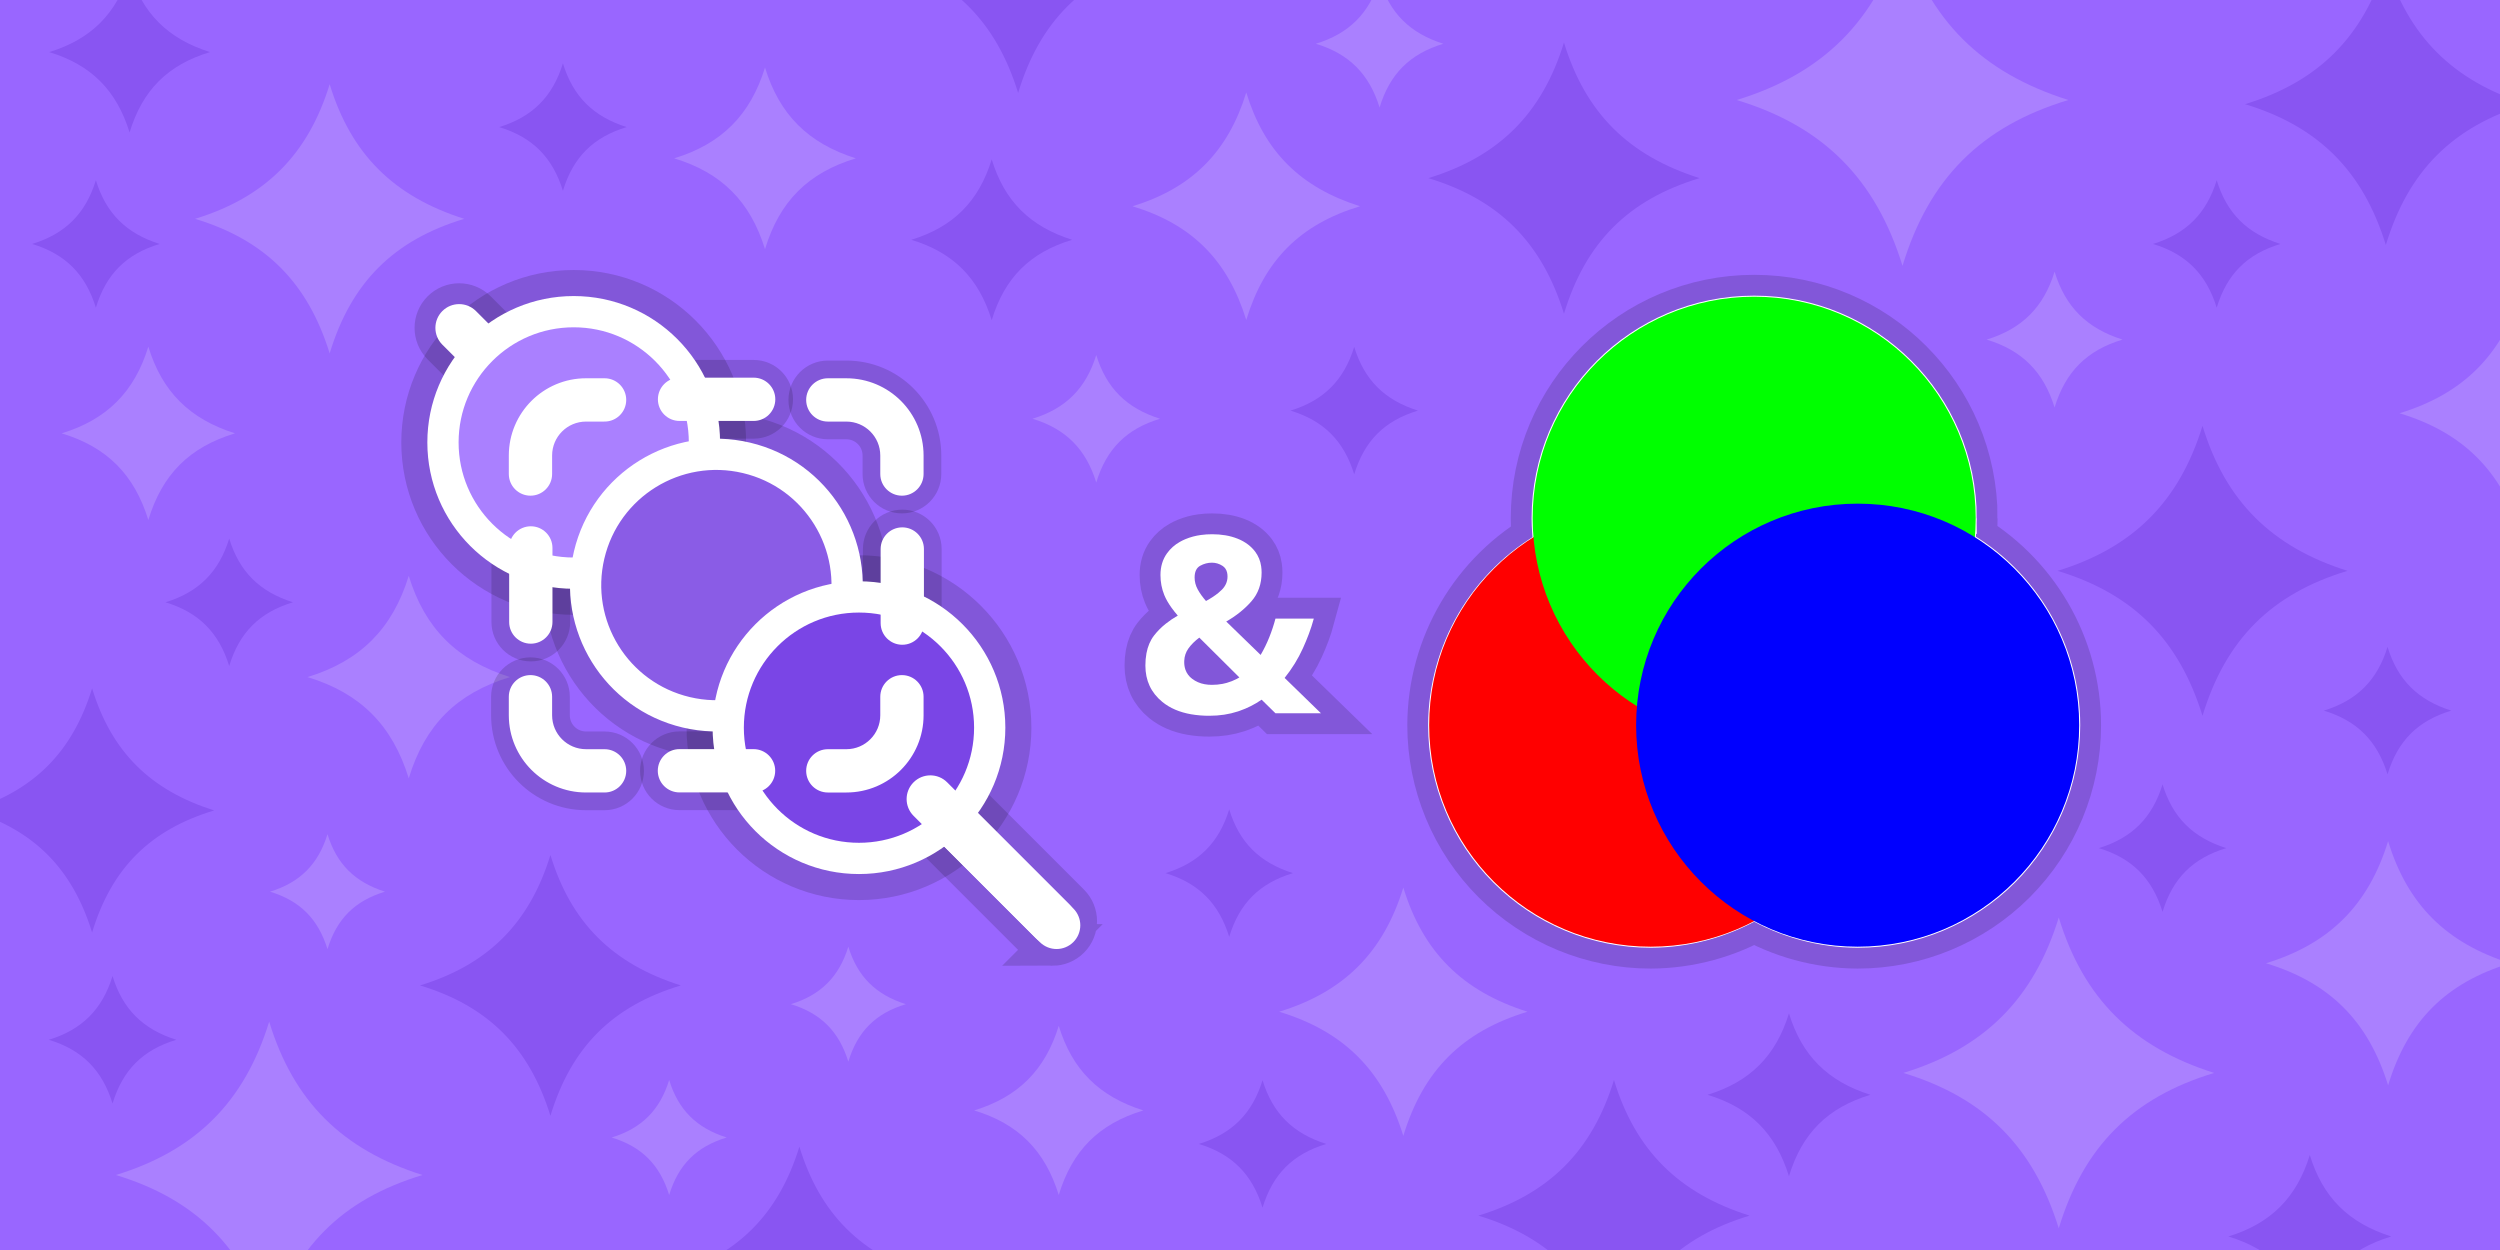 <svg version="1.1" xmlns="http://www.w3.org/2000/svg" xmlns:xlink="http://www.w3.org/1999/xlink" width="600" height="300" viewBox="7.200,42.800,600,300"><g transform="translate(7.2,42.8)"><g data-paper-data="{&quot;isPaintingLayer&quot;:true}" stroke-linejoin="miter" stroke-dasharray="" stroke-dashoffset="0" style="mix-blend-mode: normal"><g fill-rule="nonzero" stroke="none" stroke-linecap="butt" stroke-miterlimit="10"><path d="M0,300v-300h600v300z" fill="#9966ff" stroke-width="1"/><path d="M493.102,97.8c-2.635,-8.531 -7.767,-13.716 -16.301,-16.299c8.51,-2.599 13.69,-7.795 16.301,-16.301c2.58,8.449 7.742,13.597 16.299,16.301c-8.554,2.583 -13.693,7.71 -16.299,16.299z" fill="#aa80ff" stroke-width="0.5"/><path d="M572.603,58.8c-5.465,-17.69 -16.106,-28.441 -33.803,-33.797c17.647,-5.39 28.387,-16.164 33.803,-33.803c5.35,17.519 16.053,28.195 33.797,33.803c-17.737,5.356 -28.395,15.987 -33.797,33.797z" fill="#8955f2" stroke-width="0.5"/><path d="M64.603,318.8c-5.95,-19.26 -17.535,-30.966 -36.803,-36.797c19.213,-5.868 30.907,-17.599 36.803,-36.803c5.824,19.074 17.478,30.698 36.797,36.803c-19.312,5.831 -30.915,17.406 -36.797,36.797z" fill="#aa80ff" stroke-width="0.5"/><path d="M132.103,267.8c-5.061,-16.381 -14.914,-26.338 -31.303,-31.297c16.341,-4.991 26.288,-14.969 31.303,-31.303c4.954,16.223 14.866,26.11 31.297,31.303c-16.425,4.96 -26.295,14.805 -31.297,31.297z" fill="#8955f2" stroke-width="0.5"/><path d="M98.102,186.8c-3.929,-12.718 -11.579,-20.447 -24.302,-24.298c12.687,-3.875 20.409,-11.621 24.302,-24.302c3.846,12.595 11.541,20.271 24.298,24.302c-12.752,3.85 -20.414,11.494 -24.298,24.298z" fill="#aa80ff" stroke-width="0.5"/><path d="M22.103,223.8c-4.737,-15.335 -13.961,-24.655 -29.303,-29.297c15.297,-4.672 24.608,-14.012 29.303,-29.303c4.637,15.187 13.916,24.442 29.297,29.303c-15.376,4.643 -24.615,13.859 -29.297,29.297z" fill="#8955f2" stroke-width="0.5"/><path d="M79.121,84.815c-5.222,-16.905 -15.391,-27.179 -32.303,-32.297c16.864,-5.15 27.128,-15.447 32.303,-32.303c5.112,16.742 15.341,26.944 32.297,32.303c-16.95,5.118 -27.135,15.278 -32.297,32.297z" fill="#aa80ff" stroke-width="0.5"/><path d="M494.103,294.8c-6.031,-19.521 -17.773,-31.386 -37.303,-37.297c19.474,-5.948 31.327,-17.838 37.303,-37.303c5.904,19.333 17.716,31.115 37.297,37.303c-19.574,5.91 -31.335,17.643 -37.297,37.297z" fill="#aa80ff" stroke-width="0.5"/><path d="M528.603,171.8c-5.627,-18.213 -16.582,-29.283 -34.803,-34.797c18.169,-5.549 29.227,-16.642 34.803,-34.803c5.508,18.037 16.528,29.03 34.797,34.803c-18.262,5.514 -29.235,16.46 -34.797,34.797z" fill="#8955f2" stroke-width="0.5"/><path d="M254.102,286.8c-3.282,-10.624 -9.673,-17.082 -20.302,-20.298c10.598,-3.237 17.049,-9.708 20.302,-20.302c3.213,10.522 9.642,16.934 20.298,20.302c-10.653,3.217 -17.054,9.602 -20.298,20.298z" fill="#aa80ff" stroke-width="0.5"/><path d="M135.101,45.8c-2.474,-8.007 -7.29,-12.874 -15.301,-15.299c7.988,-2.44 12.85,-7.317 15.301,-15.301c2.422,7.93 7.267,12.763 15.299,15.301c-8.029,2.424 -12.853,7.237 -15.299,15.299z" fill="#8955f2" stroke-width="0.5"/><path d="M299.103,76.8c-4.414,-14.288 -13.008,-22.972 -27.302,-27.298c14.253,-4.353 22.928,-13.056 27.302,-27.302c4.321,14.15 12.966,22.773 27.298,27.302c-14.326,4.326 -22.934,12.913 -27.298,27.298z" fill="#aa80ff" stroke-width="0.5"/><path d="M573.146,260.482c-4.738,-15.337 -13.964,-24.658 -29.307,-29.302c15.3,-4.673 24.612,-14.014 29.307,-29.307c4.638,15.189 13.918,24.445 29.302,29.307c-15.378,4.643 -24.618,13.861 -29.302,29.302z" fill="#aa80ff" stroke-width="0.5"/><path d="M238.012,76.848c-3.12,-10.101 -9.196,-16.24 -19.302,-19.298c10.076,-3.077 16.209,-9.23 19.302,-19.302c3.055,10.004 9.167,16.1 19.298,19.302c-10.128,3.058 -16.214,9.129 -19.298,19.298z" fill="#8955f2" stroke-width="0.5"/><path d="M375.353,75.3c-5.263,-17.035 -15.51,-27.389 -32.553,-32.547c16.994,-5.19 27.338,-15.566 32.553,-32.553c5.152,16.871 15.46,27.153 32.547,32.553c-17.081,5.158 -27.345,15.396 -32.547,32.547z" fill="#8955f2" stroke-width="0.5"/><path d="M336.797,272.612c-4.818,-15.596 -14.2,-25.075 -29.803,-29.797c15.558,-4.752 25.028,-14.251 29.803,-29.803c4.717,15.446 14.154,24.859 29.797,29.803c-15.638,4.722 -25.035,14.095 -29.797,29.797z" fill="#aa80ff" stroke-width="0.5"/><path d="M35.602,124.8c-3.363,-10.886 -9.911,-17.502 -20.802,-20.798c10.859,-3.317 17.469,-9.947 20.802,-20.802c3.292,10.781 9.879,17.351 20.798,20.802c-10.915,3.296 -17.474,9.838 -20.798,20.798z" fill="#aa80ff" stroke-width="0.5"/><path d="M31.102,31.8c-3.12,-10.101 -9.196,-16.24 -19.302,-19.298c10.076,-3.077 16.209,-9.23 19.302,-19.302c3.055,10.004 9.167,16.1 19.298,19.302c-10.128,3.058 -16.214,9.129 -19.298,19.298z" fill="#8955f2" stroke-width="0.5"/><path d="M244.353,22.3c-5.263,-17.035 -15.51,-27.389 -32.553,-32.547c16.994,-5.19 27.338,-15.566 32.553,-32.553c5.152,16.871 15.46,27.153 32.547,32.553c-17.081,5.158 -27.345,15.396 -32.547,32.547z" fill="#8955f2" stroke-width="0.5"/><path d="M387.353,324.3c-5.263,-17.035 -15.51,-27.389 -32.553,-32.547c16.994,-5.19 27.338,-15.566 32.553,-32.553c5.152,16.871 15.46,27.153 32.547,32.553c-17.081,5.158 -27.345,15.396 -32.547,32.547z" fill="#8955f2" stroke-width="0.5"/><path d="M191.853,337.3c-5.02,-16.25 -14.795,-26.127 -31.053,-31.047c16.211,-4.951 26.078,-14.849 31.053,-31.053c4.914,16.094 14.747,25.901 31.047,31.053c-16.294,4.92 -26.085,14.687 -31.047,31.047z" fill="#8955f2" stroke-width="0.5"/><path d="M554.352,316.3c-3.161,-10.232 -9.316,-16.45 -19.552,-19.548c10.207,-3.117 16.419,-9.349 19.552,-19.552c3.094,10.133 9.285,16.308 19.548,19.552c-10.259,3.098 -16.424,9.247 -19.548,19.548z" fill="#8955f2" stroke-width="0.5"/><path d="M456.604,63.8c-6.435,-20.83 -18.965,-33.49 -39.804,-39.796c20.779,-6.346 33.427,-19.033 39.804,-39.804c6.299,20.629 18.903,33.2 39.796,39.804c-20.886,6.307 -33.436,18.825 -39.796,39.796z" fill="#aa80ff" stroke-width="0.5"/><path d="M605.198,128.482c-4.738,-15.337 -13.964,-24.658 -29.307,-29.302c15.3,-4.673 24.612,-14.014 29.307,-29.307c4.638,15.189 13.918,24.445 29.302,29.307c-15.378,4.643 -24.618,13.861 -29.302,29.302z" fill="#aa80ff" stroke-width="0.5"/><path d="M325.011,113.848c-2.474,-8.007 -7.29,-12.874 -15.301,-15.299c7.988,-2.44 12.85,-7.317 15.301,-15.301c2.422,7.93 7.267,12.763 15.299,15.301c-8.029,2.424 -12.853,7.237 -15.299,15.299z" fill="#8955f2" stroke-width="0.5"/><path d="M263.101,115.8c-2.474,-8.007 -7.29,-12.874 -15.301,-15.299c7.988,-2.44 12.85,-7.317 15.301,-15.301c2.422,7.93 7.267,12.763 15.299,15.301c-8.029,2.424 -12.853,7.237 -15.299,15.299z" fill="#aa80ff" stroke-width="0.5"/><path d="M203.601,254.8c-2.231,-7.222 -6.576,-11.612 -13.801,-13.799c7.205,-2.2 11.59,-6.6 13.801,-13.801c2.184,7.153 6.554,11.512 13.799,13.801c-7.242,2.187 -11.593,6.527 -13.799,13.799z" fill="#aa80ff" stroke-width="0.5"/><path d="M78.601,227.8c-2.231,-7.222 -6.576,-11.612 -13.801,-13.799c7.205,-2.2 11.59,-6.6 13.801,-13.801c2.184,7.153 6.554,11.512 13.799,13.801c-7.242,2.187 -11.593,6.527 -13.799,13.799z" fill="#aa80ff" stroke-width="0.5"/><path d="M519.011,218.848c-2.474,-8.007 -7.29,-12.874 -15.301,-15.299c7.988,-2.44 12.85,-7.317 15.301,-15.301c2.422,7.93 7.267,12.763 15.299,15.301c-8.029,2.424 -12.853,7.237 -15.299,15.299z" fill="#8955f2" stroke-width="0.5"/><path d="M573.011,185.848c-2.474,-8.007 -7.29,-12.874 -15.301,-15.299c7.988,-2.44 12.85,-7.317 15.301,-15.301c2.422,7.93 7.267,12.763 15.299,15.301c-8.029,2.424 -12.853,7.237 -15.299,15.299z" fill="#8955f2" stroke-width="0.5"/><path d="M27.011,264.848c-2.474,-8.007 -7.29,-12.874 -15.301,-15.299c7.988,-2.44 12.85,-7.317 15.301,-15.301c2.422,7.93 7.267,12.763 15.299,15.301c-8.029,2.424 -12.853,7.237 -15.299,15.299z" fill="#8955f2" stroke-width="0.5"/><path d="M55.011,159.848c-2.474,-8.007 -7.29,-12.874 -15.301,-15.299c7.988,-2.44 12.85,-7.317 15.301,-15.301c2.422,7.93 7.267,12.763 15.299,15.301c-8.029,2.424 -12.853,7.237 -15.299,15.299z" fill="#8955f2" stroke-width="0.5"/><path d="M23.011,73.848c-2.474,-8.007 -7.29,-12.874 -15.301,-15.299c7.988,-2.44 12.85,-7.317 15.301,-15.301c2.422,7.93 7.267,12.763 15.299,15.301c-8.029,2.424 -12.853,7.237 -15.299,15.299z" fill="#8955f2" stroke-width="0.5"/><path d="M295.011,224.848c-2.474,-8.007 -7.29,-12.874 -15.301,-15.299c7.988,-2.44 12.85,-7.317 15.301,-15.301c2.422,7.93 7.267,12.763 15.299,15.301c-8.029,2.424 -12.853,7.237 -15.299,15.299z" fill="#8955f2" stroke-width="0.5"/><path d="M303.011,289.848c-2.474,-8.007 -7.29,-12.874 -15.301,-15.299c7.988,-2.44 12.85,-7.317 15.301,-15.301c2.422,7.93 7.267,12.763 15.299,15.301c-8.029,2.424 -12.853,7.237 -15.299,15.299z" fill="#8955f2" stroke-width="0.5"/><path d="M160.601,286.8c-2.231,-7.222 -6.576,-11.612 -13.801,-13.799c7.205,-2.2 11.59,-6.6 13.801,-13.801c2.184,7.153 6.554,11.512 13.799,13.801c-7.242,2.187 -11.593,6.527 -13.799,13.799z" fill="#aa80ff" stroke-width="0.5"/><path d="M183.602,59.8c-3.525,-11.409 -10.388,-18.344 -21.802,-21.798c11.382,-3.476 18.309,-10.425 21.802,-21.802c3.45,11.299 10.354,18.185 21.798,21.802c-11.44,3.454 -18.314,10.311 -21.798,21.798z" fill="#aa80ff" stroke-width="0.5"/><path d="M532.011,73.848c-2.474,-8.007 -7.29,-12.874 -15.301,-15.299c7.988,-2.44 12.85,-7.317 15.301,-15.301c2.422,7.93 7.267,12.763 15.299,15.301c-8.029,2.424 -12.853,7.237 -15.299,15.299z" fill="#8955f2" stroke-width="0.5"/><path d="M429.352,282.3c-3.161,-10.232 -9.316,-16.45 -19.552,-19.548c10.207,-3.117 16.419,-9.349 19.552,-19.552c3.094,10.133 9.285,16.308 19.548,19.552c-10.259,3.098 -16.424,9.247 -19.548,19.548z" fill="#8955f2" stroke-width="0.5"/><path d="M331.101,25.8c-2.474,-8.007 -7.29,-12.874 -15.301,-15.299c7.988,-2.44 12.85,-7.317 15.301,-15.301c2.422,7.93 7.267,12.763 15.299,15.301c-8.029,2.424 -12.853,7.237 -15.299,15.299z" fill="#aa80ff" stroke-width="0.5"/></g><g><path d="M252.588,226.784c-1.459,0 -2.918,-0.558 -4.034,-1.668l-142.389,-142.394c-2.226,-2.226 -2.226,-5.841 0,-8.067c2.226,-2.226 5.841,-2.226 8.067,0l142.389,142.389c2.226,2.226 2.226,5.841 0,8.067c-1.115,1.111 -2.574,1.673 -4.034,1.673z" fill="none" fill-rule="nonzero" stroke-opacity="0.149" stroke="#000000" stroke-width="10" stroke-linecap="butt" stroke-miterlimit="10"/><path d="M169.067,106.179c0,17.329 -14.048,31.377 -31.377,31.377c-17.329,0 -31.377,-14.048 -31.377,-31.377c0,-17.329 14.048,-31.377 31.377,-31.377c17.329,0 31.377,14.048 31.377,31.377z" fill="none" fill-rule="nonzero" stroke-opacity="0.149" stroke="#000000" stroke-width="20" stroke-linecap="butt" stroke-miterlimit="10"/><path d="M164.718,170.955c-16.865,-3.982 -27.309,-20.883 -23.326,-37.748c3.982,-16.865 20.883,-27.309 37.748,-23.326c16.865,3.982 27.309,20.883 23.326,37.748c-3.982,16.865 -20.883,27.309 -37.748,23.326z" fill="none" fill-rule="nonzero" stroke-opacity="0.149" stroke="#000000" stroke-width="20" stroke-linecap="butt" stroke-miterlimit="10"/><path d="M237.532,174.639c0,17.329 -14.053,31.381 -31.381,31.381c-17.329,0 -31.377,-14.053 -31.377,-31.381c0,-17.329 14.048,-31.377 31.377,-31.377c17.329,0 31.381,14.053 31.381,31.377z" fill="none" fill-rule="nonzero" stroke-opacity="0.149" stroke="#000000" stroke-width="20" stroke-linecap="butt" stroke-miterlimit="10"/><path d="M203.123,180.558c4.911,0 8.893,-3.981 8.893,-8.893v-4.446c0,-2.456 1.991,-4.446 4.446,-4.446c2.456,0 4.446,1.991 4.446,4.446v4.446c0,9.823 -7.963,17.786 -17.786,17.786h-4.446c-2.456,0 -4.446,-1.991 -4.446,-4.446c0,-2.456 1.991,-4.446 4.446,-4.446z" fill="none" fill-rule="nonzero" stroke-opacity="0.149" stroke="#000000" stroke-width="10" stroke-linecap="butt" stroke-miterlimit="10"/><path d="M140.65,100.428c-4.911,0 -8.893,3.981 -8.893,8.893v4.446c0,2.456 -1.991,4.446 -4.446,4.446c-2.456,0 -4.446,-1.991 -4.446,-4.446v-4.446c0,-9.823 7.963,-17.786 17.786,-17.786h4.446c2.456,0 4.446,1.991 4.446,4.446c0,2.456 -1.991,4.446 -4.446,4.446z" fill="none" fill-rule="nonzero" stroke-opacity="0.149" stroke="#000000" stroke-width="10" stroke-linecap="butt" stroke-miterlimit="10"/><path d="M145.097,180.558c2.456,0 4.446,1.991 4.446,4.446c0,2.456 -1.991,4.446 -4.446,4.446h-4.446c-9.823,0 -17.786,-7.963 -17.786,-17.786v-4.446c0,-2.456 1.991,-4.446 4.446,-4.446c2.456,0 4.446,1.991 4.446,4.446v4.446c0,4.911 3.982,8.893 8.893,8.893z" data-paper-data="{&quot;index&quot;:null}" fill="none" fill-rule="nonzero" stroke-opacity="0.149" stroke="#000000" stroke-width="10" stroke-linecap="butt" stroke-miterlimit="10"/><path d="M198.676,100.428c-2.456,0 -4.446,-1.991 -4.446,-4.446c0,-2.456 1.991,-4.446 4.446,-4.446h4.446c9.823,0 17.786,7.963 17.786,17.786v4.446c0,2.456 -1.991,4.446 -4.446,4.446c-2.456,0 -4.446,-1.991 -4.446,-4.446v-4.446c0,-4.911 -3.982,-8.893 -8.893,-8.893z" data-paper-data="{&quot;index&quot;:null}" fill="none" fill-rule="nonzero" stroke-opacity="0.149" stroke="#000000" stroke-width="10" stroke-linecap="butt" stroke-miterlimit="10"/><path d="M180.851,189.431h-17.786c-2.455,0 -4.446,-1.991 -4.446,-4.446c0,-2.455 1.991,-4.446 4.446,-4.446h17.786c2.456,0 4.446,1.991 4.446,4.446c0,2.455 -1.991,4.446 -4.446,4.446z" fill="none" fill-rule="nonzero" stroke-opacity="0.149" stroke="#000000" stroke-width="10" stroke-linecap="butt" stroke-miterlimit="10"/><path d="M220.993,131.761v17.786c0,2.455 -1.991,4.446 -4.446,4.446c-2.455,0 -4.446,-1.991 -4.446,-4.446v-17.786c0,-2.456 1.991,-4.446 4.446,-4.446c2.455,0 4.446,1.991 4.446,4.446z" fill="none" fill-rule="nonzero" stroke-opacity="0.149" stroke="#000000" stroke-width="10" stroke-linecap="butt" stroke-miterlimit="10"/><path d="M131.841,149.289c0,2.455 -1.991,4.446 -4.446,4.446c-2.456,0 -4.446,-1.991 -4.446,-4.446v-17.786c0,-2.456 1.991,-4.446 4.446,-4.446c2.456,0 4.446,1.991 4.446,4.446z" fill="none" fill-rule="nonzero" stroke-opacity="0.149" stroke="#000000" stroke-width="10" stroke-linecap="butt" stroke-miterlimit="10"/><path d="M163.091,100.279c-2.455,0 -4.446,-1.991 -4.446,-4.446c0,-2.456 1.991,-4.446 4.446,-4.446h17.786c2.456,0 4.446,1.991 4.446,4.446c0,2.456 -1.991,4.446 -4.446,4.446z" fill="none" fill-rule="nonzero" stroke-opacity="0.149" stroke="#000000" stroke-width="10" stroke-linecap="butt" stroke-miterlimit="10"/><path d="M252.588,226.784c-1.459,0 -2.918,-0.558 -4.034,-1.668l-142.389,-142.394c-2.226,-2.226 -2.226,-5.841 0,-8.067c2.226,-2.226 5.841,-2.226 8.067,0l142.389,142.389c2.226,2.226 2.226,5.841 0,8.067c-1.115,1.111 -2.574,1.673 -4.034,1.673z" fill="#ffffff" fill-rule="nonzero" stroke="#ffffff" stroke-width="0" stroke-linecap="butt" stroke-miterlimit="10"/><path d="M169.067,106.179c0,17.329 -14.048,31.377 -31.377,31.377c-17.329,0 -31.377,-14.048 -31.377,-31.377c0,-17.329 14.048,-31.377 31.377,-31.377c17.329,0 31.377,14.048 31.377,31.377z" fill="#aa80ff" fill-rule="nonzero" stroke="#ffffff" stroke-width="7.5" stroke-linecap="butt" stroke-miterlimit="10"/><path d="M164.718,170.955c-16.865,-3.982 -27.309,-20.883 -23.326,-37.748c3.982,-16.865 20.883,-27.309 37.748,-23.326c16.865,3.982 27.309,20.883 23.326,37.748c-3.982,16.865 -20.883,27.309 -37.748,23.326z" fill="#8a5ce6" fill-rule="nonzero" stroke="#ffffff" stroke-width="7.5" stroke-linecap="butt" stroke-miterlimit="10"/><path d="M237.532,174.639c0,17.329 -14.053,31.381 -31.381,31.381c-17.329,0 -31.377,-14.053 -31.377,-31.381c0,-17.329 14.048,-31.377 31.377,-31.377c17.329,0 31.381,14.053 31.381,31.377z" fill="#7a45e6" fill-rule="nonzero" stroke="#ffffff" stroke-width="7.5" stroke-linecap="butt" stroke-miterlimit="10"/><path d="M253.579,227.015c-1.265,0 -2.53,-0.483 -3.497,-1.446l-30.293,-30.293c-1.934,-1.93 -1.934,-5.064 0,-6.993c1.934,-1.93 5.06,-1.93 6.993,0l30.293,30.293c1.93,1.93 1.93,5.064 0,6.993c-0.967,0.959 -2.232,1.446 -3.497,1.446z" fill="#ffffff" fill-rule="nonzero" stroke="#ffffff" stroke-width="1.5" stroke-linecap="butt" stroke-miterlimit="10"/><path d="M203.123,180.558c4.911,0 8.893,-3.981 8.893,-8.893v-4.446c0,-2.456 1.991,-4.446 4.446,-4.446c2.456,0 4.446,1.991 4.446,4.446v4.446c0,9.823 -7.963,17.786 -17.786,17.786h-4.446c-2.456,0 -4.446,-1.991 -4.446,-4.446c0,-2.456 1.991,-4.446 4.446,-4.446z" fill="#ffffff" fill-rule="nonzero" stroke="#ffffff" stroke-width="1.5" stroke-linecap="butt" stroke-miterlimit="10"/><path d="M140.65,100.428c-4.911,0 -8.893,3.981 -8.893,8.893v4.446c0,2.456 -1.991,4.446 -4.446,4.446c-2.456,0 -4.446,-1.991 -4.446,-4.446v-4.446c0,-9.823 7.963,-17.786 17.786,-17.786h4.446c2.456,0 4.446,1.991 4.446,4.446c0,2.456 -1.991,4.446 -4.446,4.446z" fill="#ffffff" fill-rule="nonzero" stroke="#ffffff" stroke-width="1.5" stroke-linecap="butt" stroke-miterlimit="10"/><path d="M145.097,180.558c2.456,0 4.446,1.991 4.446,4.446c0,2.456 -1.991,4.446 -4.446,4.446h-4.446c-9.823,0 -17.786,-7.963 -17.786,-17.786v-4.446c0,-2.456 1.991,-4.446 4.446,-4.446c2.456,0 4.446,1.991 4.446,4.446v4.446c0,4.911 3.982,8.893 8.893,8.893z" data-paper-data="{&quot;index&quot;:null}" fill="#ffffff" fill-rule="nonzero" stroke="#ffffff" stroke-width="1.5" stroke-linecap="butt" stroke-miterlimit="10"/><path d="M198.676,100.428c-2.456,0 -4.446,-1.991 -4.446,-4.446c0,-2.456 1.991,-4.446 4.446,-4.446h4.446c9.823,0 17.786,7.963 17.786,17.786v4.446c0,2.456 -1.991,4.446 -4.446,4.446c-2.456,0 -4.446,-1.991 -4.446,-4.446v-4.446c0,-4.911 -3.982,-8.893 -8.893,-8.893z" data-paper-data="{&quot;index&quot;:null}" fill="#ffffff" fill-rule="nonzero" stroke="#ffffff" stroke-width="1.5" stroke-linecap="butt" stroke-miterlimit="10"/><path d="M180.851,189.431h-17.786c-2.455,0 -4.446,-1.991 -4.446,-4.446c0,-2.455 1.991,-4.446 4.446,-4.446h17.786c2.456,0 4.446,1.991 4.446,4.446c0,2.455 -1.991,4.446 -4.446,4.446z" fill="#ffffff" fill-rule="nonzero" stroke="#ffffff" stroke-width="1.5" stroke-linecap="butt" stroke-miterlimit="10"/><path d="M220.993,131.761v17.786c0,2.455 -1.991,4.446 -4.446,4.446c-2.455,0 -4.446,-1.991 -4.446,-4.446v-17.786c0,-2.456 1.991,-4.446 4.446,-4.446c2.455,0 4.446,1.991 4.446,4.446z" fill="#ffffff" fill-rule="nonzero" stroke="#ffffff" stroke-width="1.5" stroke-linecap="butt" stroke-miterlimit="10"/><path d="M131.841,149.289c0,2.455 -1.991,4.446 -4.446,4.446c-2.456,0 -4.446,-1.991 -4.446,-4.446v-17.786c0,-2.456 1.991,-4.446 4.446,-4.446c2.456,0 4.446,1.991 4.446,4.446z" fill="#ffffff" fill-rule="nonzero" stroke="#ffffff" stroke-width="1.5" stroke-linecap="butt" stroke-miterlimit="10"/><path d="M163.091,100.279c-2.455,0 -4.446,-1.991 -4.446,-4.446c0,-2.456 1.991,-4.446 4.446,-4.446h17.786c2.456,0 4.446,1.991 4.446,4.446c0,2.456 -1.991,4.446 -4.446,4.446z" fill="#ffffff" fill-rule="nonzero" stroke="#ffffff" stroke-width="1.5" stroke-linecap="butt" stroke-miterlimit="10"/><path d="M294.303,149.169l8.25,8.013c0.791,-1.345 1.484,-2.76 2.077,-4.244c0.594,-1.484 1.088,-2.978 1.484,-4.481h9.2c-0.335,1.24 -0.729,2.463 -1.181,3.666c-0.437,1.168 -0.914,2.321 -1.431,3.457c-1.147,2.532 -2.612,4.906 -4.392,7.122l8.725,8.487h-10.921l-3.324,-3.264c-1.634,1.132 -3.416,2.035 -5.295,2.683c-0.134,0.047 -0.268,0.092 -0.403,0.137c-2.097,0.692 -4.372,1.039 -6.826,1.039c-1.478,0.009 -2.954,-0.111 -4.41,-0.358c-2.777,-0.488 -5.075,-1.477 -6.896,-2.966c-2.71,-2.216 -4.066,-5.124 -4.066,-8.725c-0.006,-0.988 0.08,-1.975 0.256,-2.947c0.316,-1.675 0.923,-3.096 1.821,-4.264c0.811,-1.042 1.744,-1.983 2.779,-2.804c0.92,-0.733 1.896,-1.393 2.919,-1.974c-0.522,-0.599 -1.018,-1.222 -1.484,-1.866c-0.775,-1.077 -1.358,-2.097 -1.751,-3.06c-0.613,-1.504 -0.92,-3.106 -0.92,-4.808c0,-2.018 0.524,-3.759 1.573,-5.223c0.811,-1.12 1.855,-2.05 3.06,-2.726c0.43,-0.246 0.875,-0.465 1.332,-0.657c1.196,-0.496 2.45,-0.834 3.733,-1.006c0.897,-0.123 1.801,-0.184 2.706,-0.181c1.073,-0.005 2.144,0.082 3.201,0.259c0.996,0.167 1.972,0.438 2.912,0.81c0.894,0.351 1.736,0.821 2.503,1.4c0.646,0.491 1.222,1.069 1.711,1.716c0.764,1.025 1.256,2.227 1.432,3.493c0.075,0.504 0.112,1.013 0.111,1.522c0,2.73 -0.811,5.025 -2.433,6.885c-1.622,1.86 -3.64,3.482 -6.054,4.867zM297.449,162.583l-9.615,-9.556c-0.511,0.381 -0.996,0.796 -1.45,1.242c-0.438,0.43 -0.837,0.898 -1.191,1.399c-0.595,0.851 -0.932,1.856 -0.971,2.894c-0.006,0.113 -0.008,0.227 -0.008,0.341c-0.007,0.621 0.091,1.238 0.29,1.826c0.307,0.871 0.868,1.63 1.61,2.18c0.877,0.663 1.898,1.108 2.981,1.298c0.583,0.107 1.175,0.159 1.768,0.156c0.857,0.003 1.712,-0.075 2.553,-0.234c0.339,-0.065 0.676,-0.146 1.008,-0.24c0.836,-0.236 1.645,-0.557 2.415,-0.959c0.208,-0.109 0.412,-0.225 0.612,-0.347zM290.861,135.043c-0.989,0 -1.929,0.247 -2.819,0.742c-0.89,0.495 -1.335,1.434 -1.335,2.819c0,0.989 0.247,1.939 0.742,2.849c0.279,0.508 0.589,0.999 0.931,1.467c0.332,0.457 0.685,0.898 1.058,1.322c1.176,-0.644 2.159,-1.288 2.949,-1.932c0.308,-0.249 0.602,-0.516 0.88,-0.798c0.397,-0.398 0.722,-0.862 0.959,-1.371c0.252,-0.557 0.381,-1.163 0.377,-1.775c0.003,-0.326 -0.032,-0.651 -0.105,-0.968c-0.165,-0.694 -0.526,-1.222 -1.082,-1.584c-0.791,-0.514 -1.642,-0.772 -2.552,-0.772z" fill="none" fill-rule="evenodd" stroke-opacity="0.149" stroke="#000000" stroke-width="10" stroke-linecap="round" stroke-miterlimit="10"/><path d="M294.303,149.169l8.25,8.013c0.791,-1.345 1.484,-2.76 2.077,-4.244c0.594,-1.484 1.088,-2.978 1.484,-4.481h9.2c-0.335,1.24 -0.729,2.463 -1.181,3.666c-0.437,1.168 -0.914,2.321 -1.431,3.457c-1.147,2.532 -2.612,4.906 -4.392,7.122l8.725,8.487h-10.921l-3.324,-3.264c-1.634,1.132 -3.416,2.035 -5.295,2.683c-0.134,0.047 -0.268,0.092 -0.403,0.137c-2.097,0.692 -4.372,1.039 -6.826,1.039c-1.478,0.009 -2.954,-0.111 -4.41,-0.358c-2.777,-0.488 -5.075,-1.477 -6.896,-2.966c-2.71,-2.216 -4.066,-5.124 -4.066,-8.725c-0.006,-0.988 0.08,-1.975 0.256,-2.947c0.316,-1.675 0.923,-3.096 1.821,-4.264c0.811,-1.042 1.744,-1.983 2.779,-2.804c0.92,-0.733 1.896,-1.393 2.919,-1.974c-0.522,-0.599 -1.018,-1.222 -1.484,-1.866c-0.775,-1.077 -1.358,-2.097 -1.751,-3.06c-0.613,-1.504 -0.92,-3.106 -0.92,-4.808c0,-2.018 0.524,-3.759 1.573,-5.223c0.811,-1.12 1.855,-2.05 3.06,-2.726c0.43,-0.246 0.875,-0.465 1.332,-0.657c1.196,-0.496 2.45,-0.834 3.733,-1.006c0.897,-0.123 1.801,-0.184 2.706,-0.181c1.073,-0.005 2.144,0.082 3.201,0.259c0.996,0.167 1.972,0.438 2.912,0.81c0.894,0.351 1.736,0.821 2.503,1.4c0.646,0.491 1.222,1.069 1.711,1.716c0.764,1.025 1.256,2.227 1.432,3.493c0.075,0.504 0.112,1.013 0.111,1.522c0,2.73 -0.811,5.025 -2.433,6.885c-1.622,1.86 -3.64,3.482 -6.054,4.867zM297.449,162.583l-9.615,-9.556c-0.511,0.381 -0.996,0.796 -1.45,1.242c-0.438,0.43 -0.837,0.898 -1.191,1.399c-0.595,0.851 -0.932,1.856 -0.971,2.894c-0.006,0.113 -0.008,0.227 -0.008,0.341c-0.007,0.621 0.091,1.238 0.29,1.826c0.307,0.871 0.868,1.63 1.61,2.18c0.877,0.663 1.898,1.108 2.981,1.298c0.583,0.107 1.175,0.159 1.768,0.156c0.857,0.003 1.712,-0.075 2.553,-0.234c0.339,-0.065 0.676,-0.146 1.008,-0.24c0.836,-0.236 1.645,-0.557 2.415,-0.959c0.208,-0.109 0.412,-0.225 0.612,-0.347zM290.861,135.043c-0.989,0 -1.929,0.247 -2.819,0.742c-0.89,0.495 -1.335,1.434 -1.335,2.819c0,0.989 0.247,1.939 0.742,2.849c0.279,0.508 0.589,0.999 0.931,1.467c0.332,0.457 0.685,0.898 1.058,1.322c1.176,-0.644 2.159,-1.288 2.949,-1.932c0.308,-0.249 0.602,-0.516 0.88,-0.798c0.397,-0.398 0.722,-0.862 0.959,-1.371c0.252,-0.557 0.381,-1.163 0.377,-1.775c0.003,-0.326 -0.032,-0.651 -0.105,-0.968c-0.165,-0.694 -0.526,-1.222 -1.082,-1.584c-0.791,-0.514 -1.642,-0.772 -2.552,-0.772z" fill="#ffffff" fill-rule="evenodd" stroke="#ffffff" stroke-width="0" stroke-linecap="round" stroke-miterlimit="10"/><path d="M470.67,124.375c-0.014,2.144 -0.167,4.286 -0.458,6.411c15.619,8.798 25.285,25.33 25.291,43.257c0,13.173 -5.233,25.806 -14.547,35.12c-9.314,9.314 -21.948,14.547 -35.12,14.547c-8.729,-0.039 -17.294,-2.378 -24.832,-6.781c-7.539,4.404 -16.105,6.743 -24.835,6.781c-13.173,0 -25.806,-5.233 -35.12,-14.547c-9.314,-9.314 -14.547,-21.948 -14.547,-35.12c0.051,-17.886 9.715,-34.364 25.301,-43.139c-0.299,-2.164 -0.455,-4.344 -0.467,-6.529c0,-27.431 22.237,-49.667 49.668,-49.667c27.431,0 49.668,22.237 49.668,49.667z" fill="none" fill-rule="nonzero" stroke-opacity="0.149" stroke="#000000" stroke-width="17.5" stroke-linecap="butt" stroke-miterlimit="4"/><path d="M470.67,124.375c-0.014,2.144 -0.167,4.286 -0.458,6.411c15.619,8.798 25.285,25.33 25.291,43.257c0,13.173 -5.233,25.806 -14.547,35.12c-9.314,9.314 -21.948,14.547 -35.12,14.547c-8.729,-0.039 -17.294,-2.378 -24.832,-6.781c-7.539,4.404 -16.105,6.743 -24.835,6.781c-13.173,0 -25.806,-5.233 -35.12,-14.547c-9.314,-9.314 -14.547,-21.948 -14.547,-35.12c0.051,-17.886 9.715,-34.364 25.301,-43.139c-0.299,-2.164 -0.455,-4.344 -0.467,-6.529c0,-27.431 22.237,-49.667 49.668,-49.667c27.431,0 49.668,22.237 49.668,49.667z" fill="#000000" fill-rule="nonzero" stroke="#ffffff" stroke-width="7.5" stroke-linecap="butt" stroke-miterlimit="4"/><path d="M346.502,174.043c0,-27.431 22.237,-49.668 49.668,-49.668c27.431,0 49.668,22.237 49.668,49.668c0,27.431 -22.237,49.668 -49.668,49.668c-27.431,0 -49.668,-22.237 -49.668,-49.668z" fill="#ff0000" fill-rule="nonzero" stroke="#ff0000" stroke-width="7" stroke-linecap="butt" stroke-miterlimit="10" style="mix-blend-mode: screen"/><path d="M371.335,124.375c0,-27.431 22.237,-49.668 49.668,-49.668c27.431,0 49.668,22.237 49.668,49.668c0,27.431 -22.237,49.668 -49.668,49.668c-27.431,0 -49.668,-22.237 -49.668,-49.668z" fill="#00ff00" fill-rule="nonzero" stroke="#00ff00" stroke-width="7" stroke-linecap="butt" stroke-miterlimit="10" style="mix-blend-mode: screen"/><path d="M396.169,174.043c0,-27.431 22.237,-49.668 49.668,-49.668c27.431,0 49.668,22.237 49.668,49.668c0,27.431 -22.237,49.668 -49.668,49.668c-27.431,0 -49.668,-22.237 -49.668,-49.668z" fill="#0000ff" fill-rule="nonzero" stroke="#0000ff" stroke-width="7" stroke-linecap="butt" stroke-miterlimit="10" style="mix-blend-mode: screen"/></g></g></g></svg><!--rotationCenter:307.19997:192.79999-->
